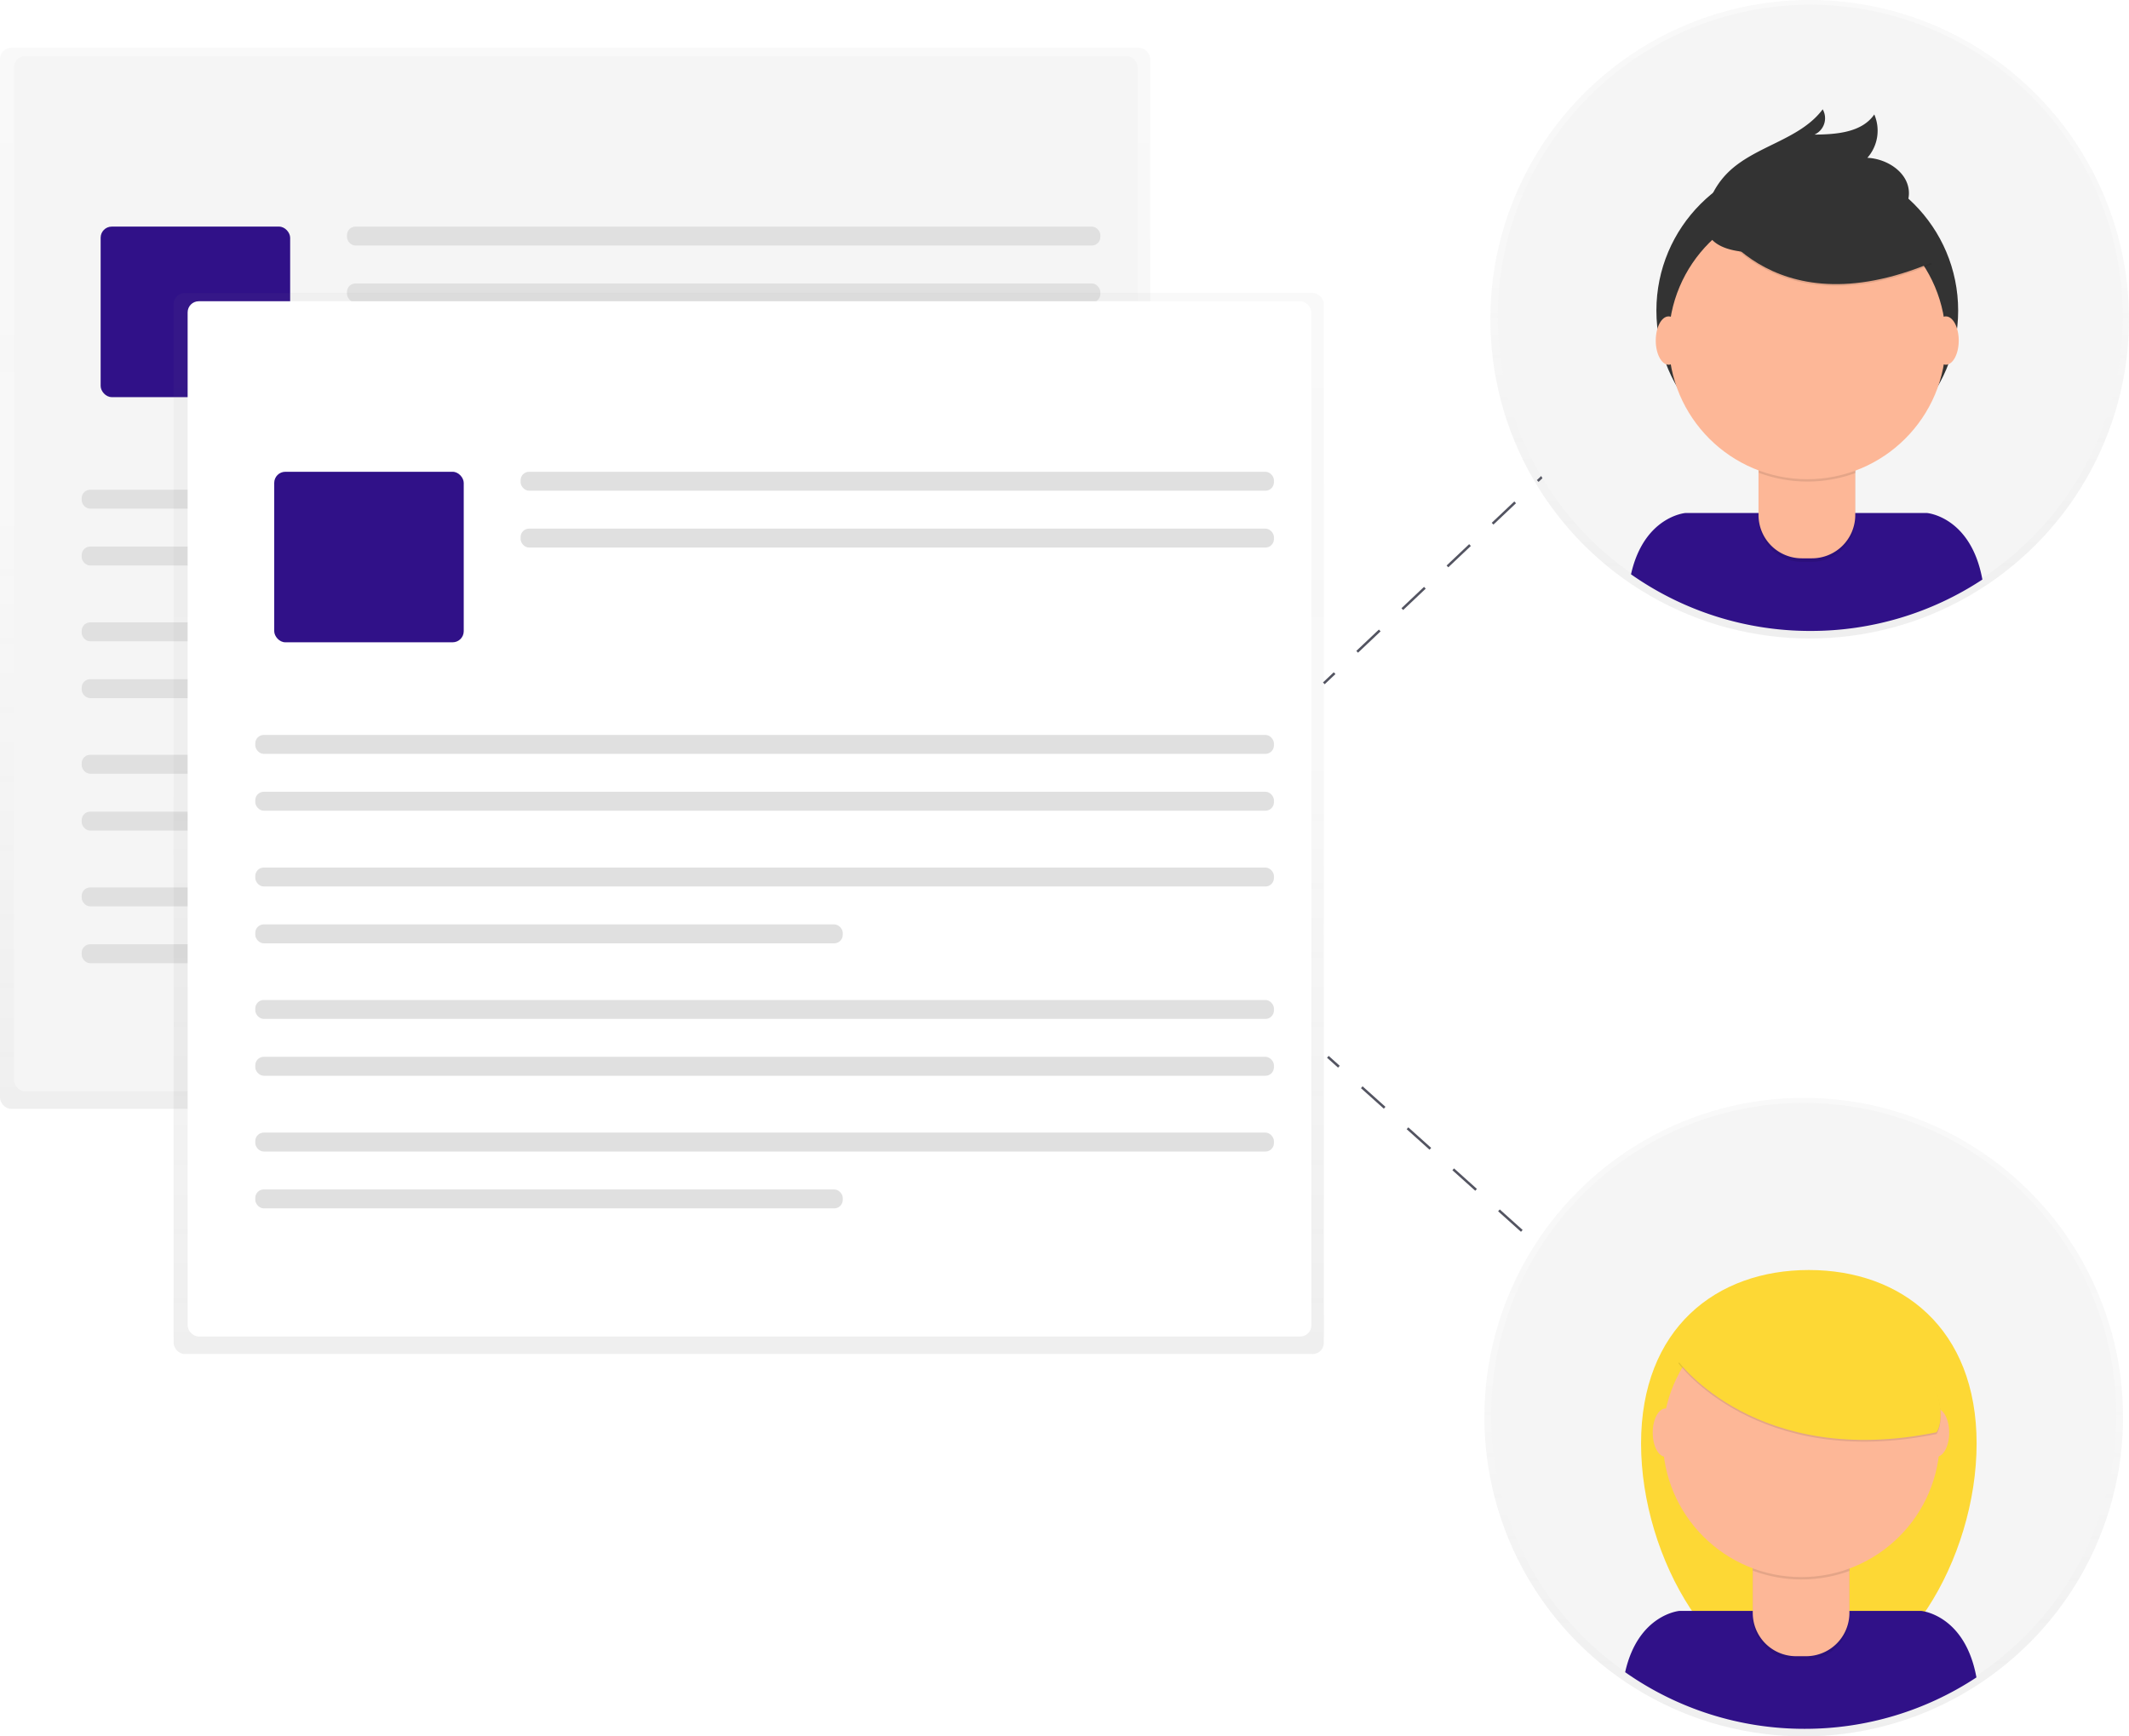 <svg id="f196eae1-e898-45a8-a656-bd14eee244bb" data-name="Layer 1" xmlns="http://www.w3.org/2000/svg" xmlns:xlink="http://www.w3.org/1999/xlink" width="862" height="703.19" viewBox="0 0 862 703.19"><defs><linearGradient id="6ecfc04c-7de9-42bf-8023-074f3c1ddce3" x1="232.86" y1="449.06" x2="232.86" y2="19.38" gradientUnits="userSpaceOnUse"><stop offset="0" stop-color="gray" stop-opacity="0.25"/><stop offset="0.54" stop-color="gray" stop-opacity="0.12"/><stop offset="1" stop-color="gray" stop-opacity="0.1"/></linearGradient><linearGradient id="bdc54af5-8b94-492b-98e0-5080dd377cdf" x1="303.14" y1="548.35" x2="303.14" y2="118.67" xlink:href="#6ecfc04c-7de9-42bf-8023-074f3c1ddce3"/><linearGradient id="8b482bc2-deb5-441e-9998-0daf288500a0" x1="730.3" y1="703.19" x2="730.3" y2="444.62" xlink:href="#6ecfc04c-7de9-42bf-8023-074f3c1ddce3"/><linearGradient id="bb70749d-344b-49ee-9b57-98dd20ed6f29" x1="732.71" y1="258.57" x2="732.71" y2="0" xlink:href="#6ecfc04c-7de9-42bf-8023-074f3c1ddce3"/></defs><title>live collaboration</title><g opacity="0.5"><rect y="19.38" width="465.71" height="429.68" rx="4.5" ry="4.5" fill="url(#6ecfc04c-7de9-42bf-8023-074f3c1ddce3)"/></g><rect x="5.68" y="22.71" width="454.97" height="419.26" rx="4.5" ry="4.5" fill="#f5f5f5"/><rect x="40.75" y="91.77" width="76.73" height="69.06" rx="4.5" ry="4.5" fill="#301188"/><rect x="140.49" y="91.77" width="305.02" height="7.67" rx="3.44" ry="3.44" fill="#e0e0e0"/><rect x="140.49" y="114.79" width="305.02" height="7.67" rx="3.44" ry="3.44" fill="#e0e0e0"/><rect x="33.07" y="198.34" width="412.44" height="7.67" rx="3.44" ry="3.44" fill="#e0e0e0"/><rect x="33.07" y="221.35" width="412.44" height="7.67" rx="3.44" ry="3.44" fill="#e0e0e0"/><rect x="33.07" y="252.05" width="412.44" height="7.67" rx="3.44" ry="3.44" fill="#e0e0e0"/><rect x="33.07" y="275.06" width="237.86" height="7.67" rx="3.44" ry="3.44" fill="#e0e0e0"/><rect x="33.07" y="305.68" width="412.44" height="7.67" rx="3.44" ry="3.44" fill="#e0e0e0"/><rect x="33.07" y="328.7" width="412.44" height="7.67" rx="3.44" ry="3.44" fill="#e0e0e0"/><rect x="33.07" y="359.39" width="412.44" height="7.67" rx="3.44" ry="3.44" fill="#e0e0e0"/><rect x="33.07" y="382.41" width="237.86" height="7.67" rx="3.44" ry="3.44" fill="#e0e0e0"/><g opacity="0.5"><rect x="70.29" y="118.67" width="465.71" height="429.68" rx="4.5" ry="4.5" fill="url(#bdc54af5-8b94-492b-98e0-5080dd377cdf)"/></g><rect x="75.97" y="122" width="454.97" height="419.26" rx="4.5" ry="4.5" fill="#fff"/><rect x="111.03" y="191.06" width="76.73" height="69.06" rx="4.5" ry="4.5" fill="#301188"/><rect x="210.78" y="191.06" width="305.02" height="7.67" rx="3.44" ry="3.44" fill="#e0e0e0"/><rect x="210.78" y="214.08" width="305.02" height="7.67" rx="3.44" ry="3.44" fill="#e0e0e0"/><rect x="103.36" y="297.63" width="412.44" height="7.67" rx="3.44" ry="3.44" fill="#e0e0e0"/><rect x="103.36" y="320.65" width="412.44" height="7.67" rx="3.44" ry="3.44" fill="#e0e0e0"/><rect x="103.36" y="351.34" width="412.44" height="7.67" rx="3.44" ry="3.44" fill="#e0e0e0"/><rect x="103.36" y="374.36" width="237.86" height="7.67" rx="3.44" ry="3.44" fill="#e0e0e0"/><rect x="103.36" y="404.97" width="412.44" height="7.67" rx="3.44" ry="3.44" fill="#e0e0e0"/><rect x="103.36" y="427.99" width="412.44" height="7.67" rx="3.44" ry="3.44" fill="#e0e0e0"/><rect x="103.36" y="458.68" width="412.44" height="7.67" rx="3.44" ry="3.44" fill="#e0e0e0"/><rect x="103.36" y="481.7" width="237.86" height="7.67" rx="3.44" ry="3.44" fill="#e0e0e0"/><line x1="536" y1="276.74" x2="540.36" y2="272.62" fill="none" stroke="#535461" stroke-miterlimit="10"/><line x1="549.5" y1="263.97" x2="709.45" y2="112.61" fill="none" stroke="#535461" stroke-miterlimit="10" stroke-dasharray="12.58 12.58"/><line x1="714.02" y1="108.28" x2="718.37" y2="104.16" fill="none" stroke="#535461" stroke-miterlimit="10"/><line x1="537.63" y1="427.99" x2="542.1" y2="432" fill="none" stroke="#535461" stroke-miterlimit="10"/><line x1="551.36" y1="440.31" x2="713.39" y2="585.77" fill="none" stroke="#535461" stroke-miterlimit="10" stroke-dasharray="12.44 12.44"/><line x1="718.02" y1="589.93" x2="722.48" y2="593.93" fill="none" stroke="#535461" stroke-miterlimit="10"/><g opacity="0.5"><circle cx="730.3" cy="573.91" r="129.29" fill="url(#8b482bc2-deb5-441e-9998-0daf288500a0)"/></g><circle cx="730.3" cy="573.2" r="126.56" fill="#f5f5f5"/><path d="M969.3,683c0,46.61-30.42,98.5-67.93,98.5s-67.93-51.9-67.93-98.5,30.42-70.27,67.93-70.27S969.3,636.38,969.3,683Z" transform="translate(-169 -98.4)" fill="#fdd835"/><path d="M899.66,798.54a126,126,0,0,0,69.57-20.82c-4.66-25.49-22.41-26.94-22.41-26.94H849s-16.75,1.38-22,24.82A126,126,0,0,0,899.66,798.54Z" transform="translate(-169 -98.4)" fill="#301188"/><path d="M709.61,621.29h39.14a0,0,0,0,1,0,0v33.34a17.54,17.54,0,0,1-17.54,17.54h-4.06a17.54,17.54,0,0,1-17.54-17.54V621.29A0,0,0,0,1,709.61,621.29Z" opacity="0.1"/><path d="M713,619.84h32.45a3.35,3.35,0,0,1,3.35,3.35v30a17.54,17.54,0,0,1-17.54,17.54h-4.06a17.54,17.54,0,0,1-17.54-17.54v-30A3.35,3.35,0,0,1,713,619.84Z" fill="#fdb797"/><path d="M878.68,734.48a56.33,56.33,0,0,0,39.14.11v-4.81H878.68Z" transform="translate(-169 -98.4)" opacity="0.1"/><circle cx="729.33" cy="582.59" r="56.1" fill="#fdb797"/><ellipse cx="674.38" cy="580.2" rx="5.22" ry="9.79" fill="#fdb797"/><ellipse cx="783.98" cy="580.2" rx="5.22" ry="9.79" fill="#fdb797"/><path d="M848.61,650.56S880.37,694,953.07,679.15c0,0,8.12-9.88-11.65-40.23S866.61,613.51,848.61,650.56Z" transform="translate(-169 -98.4)" opacity="0.1"/><path d="M848.61,649.86s31.76,43.41,104.46,28.59c0,0,8.12-9.88-11.65-40.23S866.61,612.8,848.61,649.86Z" transform="translate(-169 -98.4)" fill="#fdd835"/><g opacity="0.5"><circle cx="732.71" cy="129.29" r="129.29" fill="url(#bb70749d-344b-49ee-9b57-98dd20ed6f29)"/></g><circle cx="732.97" cy="128.46" r="126.56" fill="#f5f5f5"/><path d="M902.07,353.92a126,126,0,0,0,69.57-20.82c-4.66-25.49-22.41-26.94-22.41-26.94H851.37s-16.75,1.38-22,24.82A126,126,0,0,0,902.07,353.92Z" transform="translate(-169 -98.4)" fill="#301188"/><circle cx="731.74" cy="125.79" r="61.09" fill="#333"/><path d="M712,176.67h39.14a0,0,0,0,1,0,0V210a17.54,17.54,0,0,1-17.54,17.54h-4.06A17.54,17.54,0,0,1,712,210V176.67a0,0,0,0,1,0,0Z" opacity="0.1"/><path d="M715.37,175.22h32.45a3.35,3.35,0,0,1,3.35,3.35v30a17.54,17.54,0,0,1-17.54,17.54h-4.06A17.54,17.54,0,0,1,712,208.57v-30A3.35,3.35,0,0,1,715.37,175.22Z" fill="#fdb797"/><path d="M881.1,289.86a56.33,56.33,0,0,0,39.14.11v-4.81H881.1Z" transform="translate(-169 -98.4)" opacity="0.1"/><circle cx="731.74" cy="137.97" r="56.1" fill="#fdb797"/><path d="M860.78,185.34s23.64,48,90.34,20.12l-15.53-24.35-27.53-9.88Z" transform="translate(-169 -98.4)" opacity="0.1"/><path d="M860.78,184.64s23.64,48,90.34,20.12L935.59,180.4l-27.53-9.88Z" transform="translate(-169 -98.4)" fill="#333"/><path d="M860.57,181.39a32.41,32.41,0,0,1,8-13.07c11-10.91,29.13-13.21,38.41-25.65a7.26,7.26,0,0,1-3.33,10.24c8.88-.06,19.19-.84,24.22-8.16a16.63,16.63,0,0,1-2.8,17.56c7.88.36,16.29,5.71,16.8,13.58.34,5.24-2.95,10.21-7.26,13.22s-9.52,4.39-14.66,5.52C905,197.94,850.79,211.79,860.57,181.39Z" transform="translate(-169 -98.4)" fill="#333"/><ellipse cx="675.61" cy="137.92" rx="5.22" ry="9.79" fill="#fdb797"/><ellipse cx="787.84" cy="137.92" rx="5.22" ry="9.79" fill="#fdb797"/></svg>